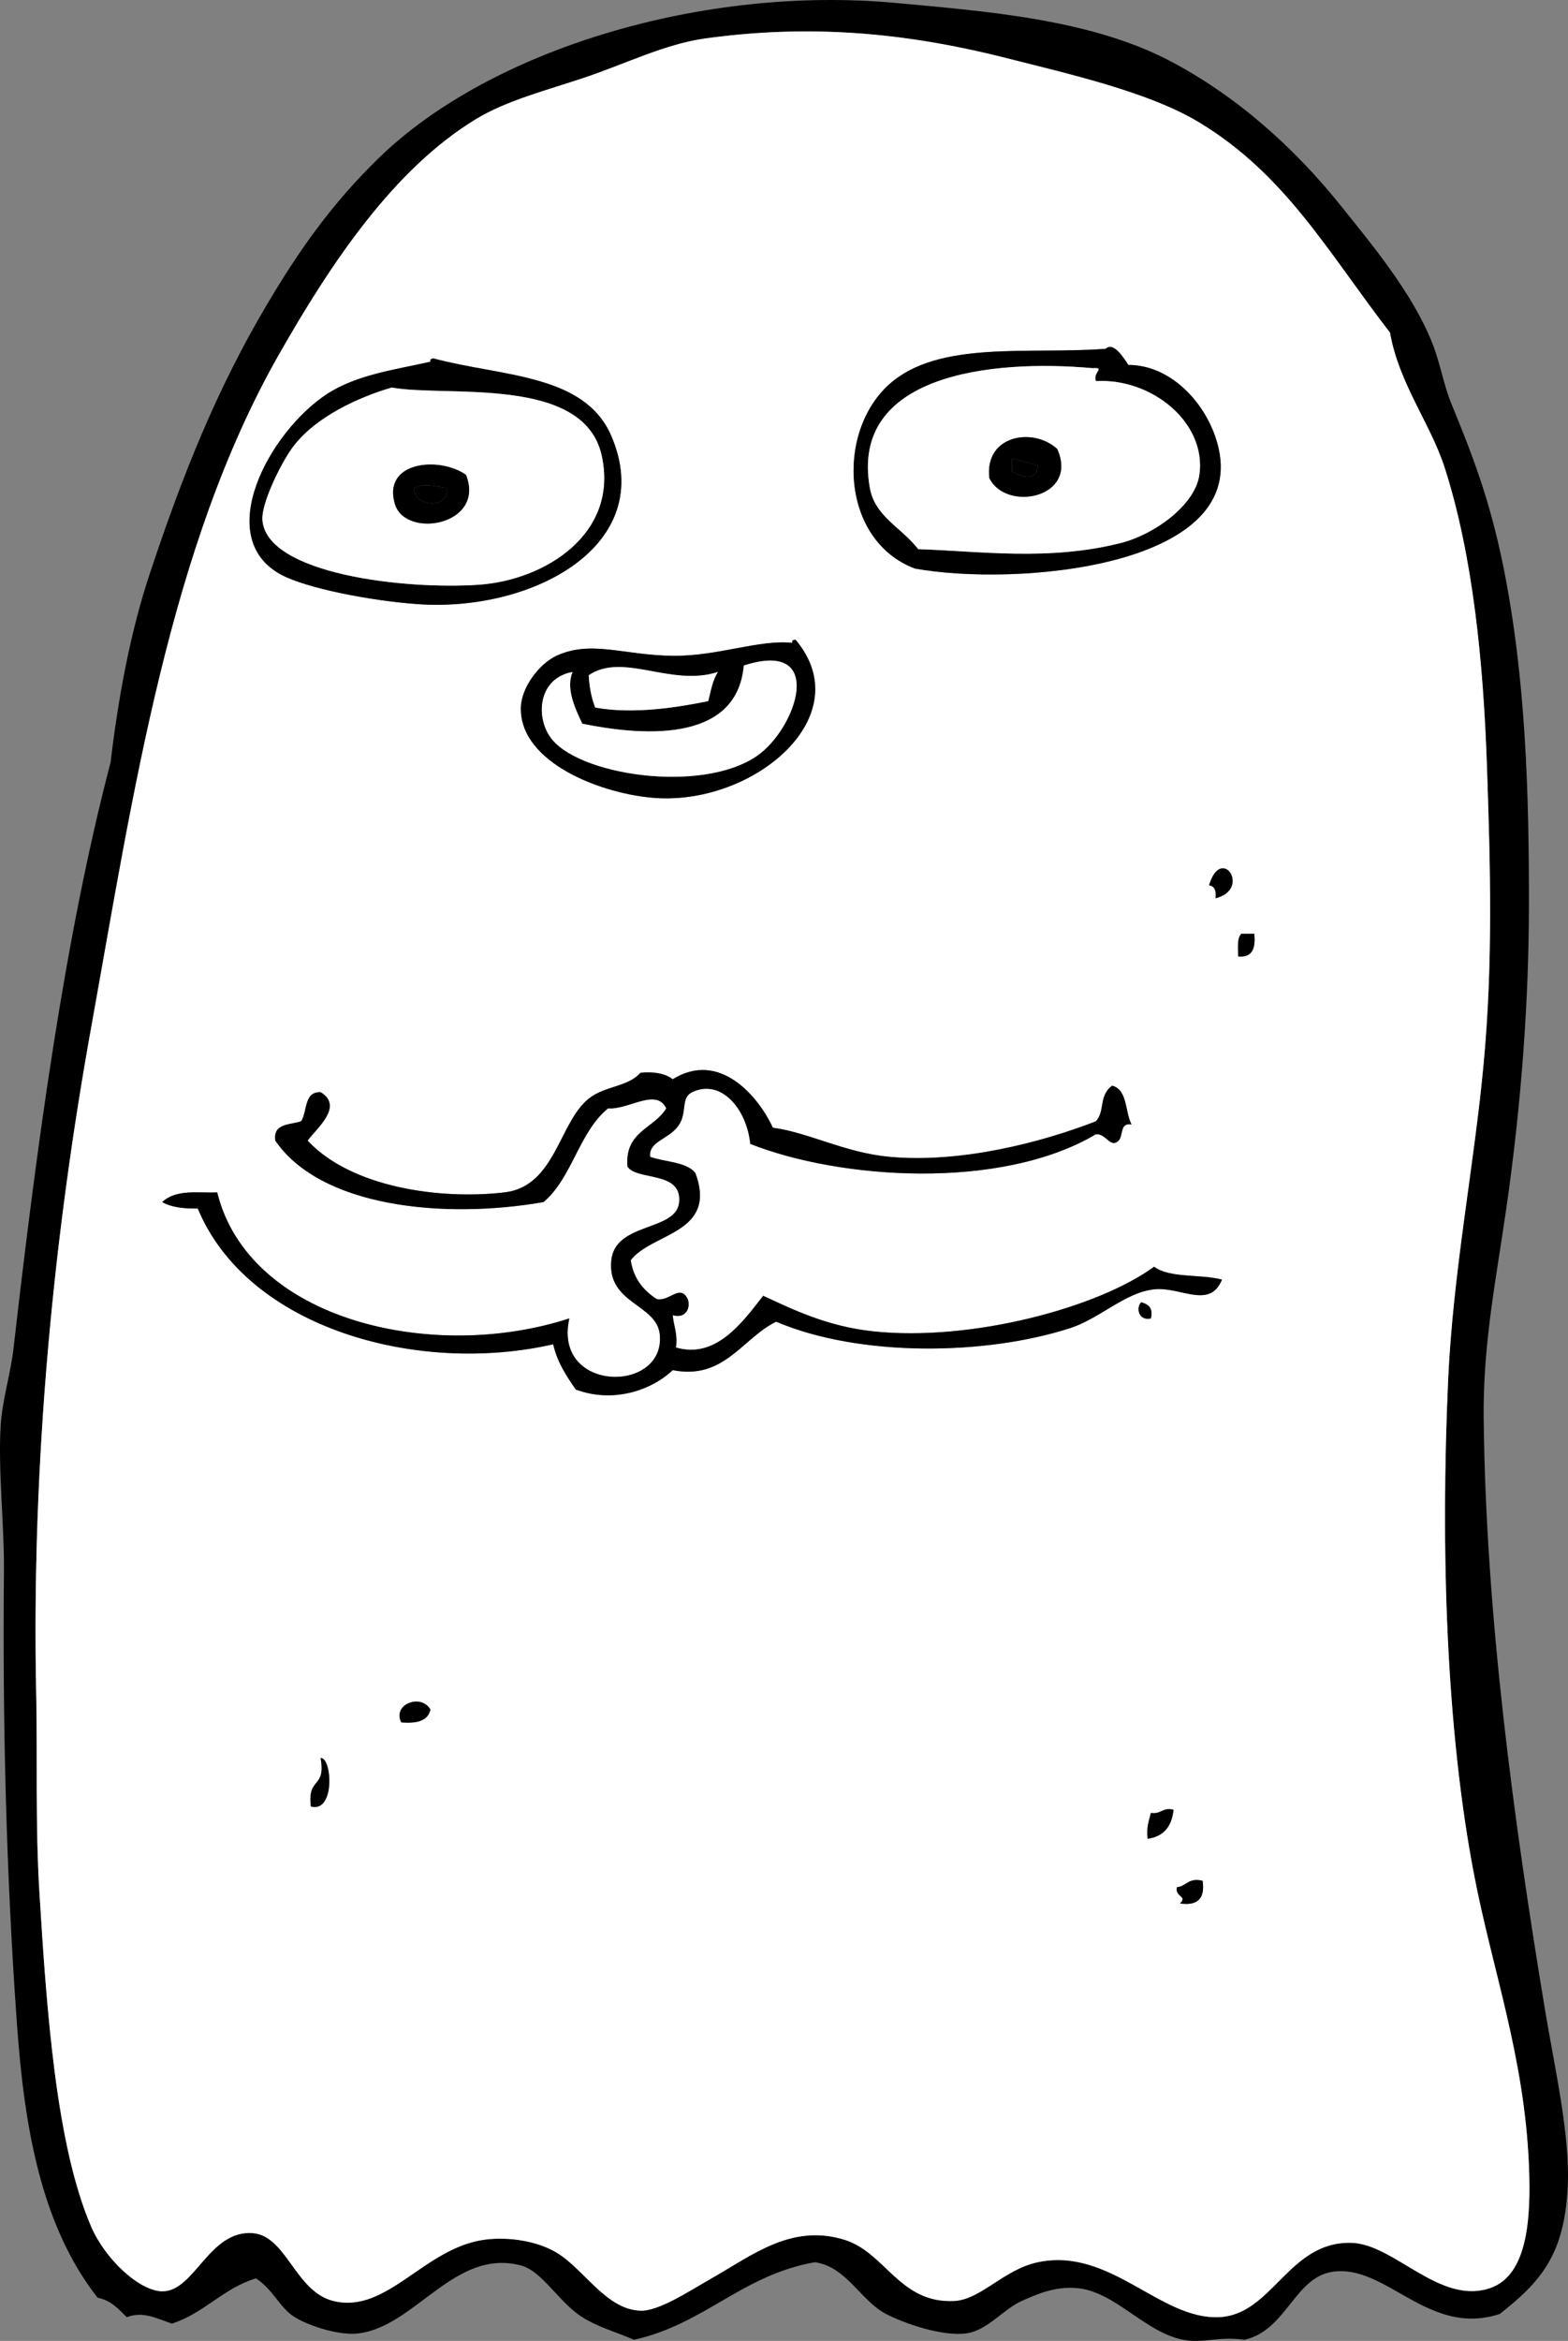 <?xml version="1.0" encoding="UTF-8"?><svg xmlns="http://www.w3.org/2000/svg" xmlns:xlink="http://www.w3.org/1999/xlink" height="3388.1" preserveAspectRatio="xMidYMid meet" version="1.0" viewBox="0.0 0.0 2270.3 3388.1" width="2270.3" zoomAndPan="magnify"><rect x="0.0" y="0.0" width="2270.3" height="3388.1" fill="#808080" stroke="none"/><defs><clipPath id="a"><path d="M 0 0 L 2270.289 0 L 2270.289 3388.07 L 0 3388.07 Z M 0 0"/></clipPath></defs><g><g clip-path="url(#a)" id="change1_1"><path d="M 1179.883 3274.156 C 1073.863 3292.891 1020.121 3363.898 917.914 3386.414 C 886.215 3372.957 866.441 3368.297 843.074 3353.676 C 809.535 3332.688 785.176 3286.902 754.168 3278.82 C 658.5 3253.879 602.539 3365.773 520.281 3377.07 C 491.965 3380.977 448.148 3366.766 426.723 3353.676 C 405.074 3340.438 396.156 3314.332 370.602 3297.539 C 322.75 3312.094 296.047 3347.734 248.953 3363.035 C 222.938 3354.035 206.902 3345.277 183.488 3353.676 C 171.672 3342.094 160.926 3329.441 141.375 3325.598 C 57.949 3219.305 34.836 3073.922 24.422 2927.992 C 8.98 2711.855 3.578 2494.539 5.703 2273.066 C 6.348 2207.84 -3.039 2126.984 1.023 2062.559 C 3.324 2026.336 15.426 1988.16 19.742 1950.301 C 53 1658.934 93.668 1356.59 160.074 1103.574 C 170.961 1012.305 187.961 917.688 216.227 832.258 C 265.055 684.656 314.227 563.496 384.621 443.996 C 433.48 361.082 481.078 294.297 548.355 228.801 C 709.961 71.449 1017.918 -21.484 1296.82 4.27 C 1426.691 16.223 1578.891 27.633 1694.457 88.453 C 1791.258 139.422 1874.492 214.105 1942.387 298.996 C 1987.086 354.867 2044.621 423.73 2073.375 495.461 C 2085.305 525.207 2090.023 556.613 2101.434 584.324 C 2131.949 658.508 2156.891 722.984 2176.305 818.227 C 2209.043 979.441 2214.051 1147.352 2213.719 1314.094 C 2213.43 1444.949 2203.473 1593.262 2180.961 1749.125 C 2165.996 1852.758 2146.996 1946.086 2148.203 2053.215 C 2151.402 2337.68 2191.188 2632.195 2237.082 2909.289 C 2251.32 2995.094 2273.789 3091.25 2269.84 3166.562 C 2264.727 3263.773 2230.641 3302.469 2171.605 3349.012 C 2067.766 3383.328 2006.543 3275.371 1928.348 3288.164 C 1874.242 3297.047 1862.316 3372.598 1802.066 3386.414 C 1763.023 3381.152 1741.879 3392.023 1713.16 3386.414 C 1656.863 3375.465 1614.371 3316.105 1558.785 3311.59 C 1527.184 3309.008 1501.324 3320.445 1479.25 3330.293 C 1452.941 3342.07 1429.527 3372.816 1399.719 3377.07 C 1364.348 3382.129 1308.777 3362.578 1282.797 3349.012 C 1245.629 3329.543 1226.109 3280.945 1179.883 3274.156 M 1736.555 177.355 C 1664 133.457 1550.953 107.891 1455.887 83.797 C 1306.492 45.969 1169.074 35.199 1020.828 55.715 C 963.512 63.656 905.516 92.383 847.754 111.859 C 791.523 130.793 733.605 145.305 688.703 172.656 C 570.633 244.641 480.273 378.793 403.324 514.148 C 245.328 792.203 193.242 1147.391 132.016 1487.184 C 79.375 1779.273 44.996 2107.988 52.48 2455.5 C 54.324 2540.785 51 2641.461 57.176 2740.863 C 67.465 2906.422 80.809 3104.043 132.016 3222.715 C 152.23 3269.508 201.48 3315.812 234.93 3316.238 C 281.535 3316.887 302.598 3227.203 365.906 3232.066 C 414.887 3235.793 427.512 3316.836 482.859 3330.293 C 561.07 3349.293 614.387 3252.617 702.727 3241.414 C 736.348 3237.145 777.219 3243.258 805.641 3260.117 C 845.426 3283.711 877.379 3342.629 927.273 3344.301 C 953.602 3345.199 996.598 3316.68 1030.188 3297.539 C 1089.949 3263.488 1145.867 3218.414 1221.965 3241.414 C 1282.023 3259.551 1301.91 3333.664 1381.016 3330.293 C 1420.23 3328.621 1452.957 3284.68 1502.664 3274.156 C 1607.359 3252.02 1679.062 3357.078 1764.633 3353.676 C 1842.73 3350.57 1864.934 3243.953 1956.422 3246.078 C 2018.941 3247.562 2084.203 3336.562 2157.535 3311.59 C 2212.203 3292.992 2216.898 3209.762 2213.719 3133.82 C 2207.09 2975.957 2160.758 2851.34 2134.191 2712.801 C 2094.074 2503.648 2085.555 2244.281 2096.758 1997.062 C 2103.867 1839.98 2134.504 1686.914 2148.203 1538.625 C 2161.691 1392.797 2158.035 1256.332 2152.898 1108.25 C 2147.746 959.59 2132.84 805.609 2092.078 677.879 C 2071.547 613.504 2025.402 555.18 2012.559 481.41 C 1922.801 365.137 1861.559 252.934 1736.555 177.355" fill="inherit" fill-rule="evenodd"/></g><g id="change2_1"><path d="M 2012.555 481.426 C 2025.395 555.191 2071.535 613.527 2092.062 677.887 C 2132.832 805.605 2147.742 959.609 2152.906 1108.27 C 2158.027 1256.352 2161.691 1392.801 2148.195 1538.629 C 2134.496 1686.918 2103.848 1839.984 2096.75 1997.066 C 2085.543 2244.285 2094.078 2503.652 2134.188 2712.805 C 2160.742 2851.344 2207.086 2975.961 2213.711 3133.824 C 2216.879 3209.766 2212.188 3292.992 2157.535 3311.59 C 2084.203 3336.562 2018.934 3247.562 1956.418 3246.078 C 1864.926 3243.953 1842.727 3350.57 1764.629 3353.676 C 1679.059 3357.078 1607.355 3252.02 1502.66 3274.156 C 1452.953 3284.68 1420.227 3328.621 1381.012 3330.293 C 1301.906 3333.664 1282.02 3259.551 1221.961 3241.418 C 1145.863 3218.414 1089.945 3263.488 1030.188 3297.535 C 996.598 3316.68 953.598 3345.199 927.273 3344.301 C 877.375 3342.629 845.422 3283.711 805.641 3260.117 C 777.215 3243.258 736.348 3237.148 702.727 3241.418 C 614.383 3252.617 561.066 3349.293 482.855 3330.293 C 427.508 3316.836 414.891 3235.793 365.902 3232.066 C 302.598 3227.203 281.535 3316.887 234.93 3316.238 C 201.48 3315.812 152.23 3269.508 132.016 3222.715 C 80.809 3104.043 67.465 2906.426 57.176 2740.863 C 51 2641.465 54.324 2540.789 52.48 2455.504 C 44.996 2107.992 79.375 1779.277 132.016 1487.188 C 193.238 1147.391 245.328 792.215 403.324 514.152 C 480.273 378.805 570.629 244.648 688.703 172.676 C 733.605 145.297 791.523 130.816 847.754 111.852 C 905.512 92.395 963.508 63.676 1020.828 55.719 C 1169.07 35.207 1306.488 45.988 1455.883 83.793 C 1550.953 107.902 1663.996 133.469 1736.551 177.367 C 1861.555 252.961 1922.797 365.148 2012.555 481.426 M 1287.473 556.262 C 1209.75 626.137 1217.957 783 1324.875 822.926 C 1471.008 849.215 1802.031 821.383 1764.629 649.832 C 1751.266 588.555 1697.934 528.078 1633.617 528.203 C 1627.445 518.578 1612.207 493.789 1600.898 504.816 C 1491.555 513.414 1359.207 491.773 1287.473 556.262 M 473.496 570.289 C 389.504 625.23 306.664 778.969 408.004 832.266 C 444.082 851.207 534.867 869.371 604.488 874.371 C 770.691 886.344 952.906 789.48 885.156 631.113 C 846.43 540.543 725.695 545.215 627.887 518.844 C 625.02 519.09 622.34 519.543 623.191 523.512 C 573.641 534.848 516.824 541.984 473.496 570.289 M 974.031 949.203 C 902.93 948.422 855.898 925.961 805.641 949.203 C 781.344 960.453 754.906 994.352 754.164 1024.055 C 752.215 1104.504 873.293 1150.25 950.652 1155.043 C 1093.367 1163.91 1244.668 1035.82 1151.82 925.836 C 1148.934 926.102 1146.305 926.535 1147.121 930.504 C 1099.32 925.199 1039.434 949.945 974.031 949.203 M 1750.59 1281.344 C 1758.828 1282.473 1761.258 1289.383 1759.949 1300.059 C 1812.207 1287.164 1768.297 1221.812 1750.59 1281.344 M 1792.688 1384.27 C 1813.453 1386.32 1818.148 1372.316 1816.066 1351.531 L 1797.367 1351.531 C 1790.922 1357.566 1792.719 1371.848 1792.688 1384.27 M 1287.473 1674.297 C 1223.742 1668.379 1170.285 1638.996 1119.062 1632.188 C 1096.973 1584.969 1041.074 1520.492 974.031 1562.027 C 963.43 1553.949 947.91 1550.73 927.273 1552.672 C 909.672 1573.168 875.785 1571.527 852.434 1590.082 C 809.453 1624.262 804.078 1717.125 730.785 1725.75 C 636.832 1736.801 508.523 1718.652 445.438 1650.902 C 457.363 1633.914 498.426 1601.336 464.156 1580.734 C 439.891 1579.883 445.203 1608.562 436.094 1622.848 C 419.789 1628.363 395.035 1625.457 398.66 1650.902 C 464.062 1746.594 641.152 1765.223 786.938 1739.797 C 828.484 1704.914 838.191 1638.242 880.477 1604.141 C 910.176 1606.52 950.117 1573.91 964.691 1604.141 C 947.266 1633.5 904.281 1637.254 908.535 1688.32 C 921.379 1709.18 987.52 1694.129 983.391 1739.797 C 979.535 1782.805 890.957 1768.328 885.156 1823.992 C 878.617 1887.172 951.078 1887.016 955.332 1931.586 C 963.508 2017.469 800.031 2015.996 824.34 1908.188 C 627.258 1972.441 360.344 1911.609 314.445 1725.75 C 287 1727.145 255.41 1720.527 234.93 1739.797 C 247.707 1747.246 265.84 1749.422 286.387 1749.129 C 358.262 1922.457 604.68 1990.496 800.961 1945.609 C 807.027 1972.309 820.371 1991.676 833.684 2011.102 C 887.961 2031.273 943.121 2012.309 974.031 1983.031 C 1048.336 1997.711 1074.363 1937.242 1123.742 1912.895 C 1245.059 1964.484 1427.352 1961.758 1549.438 1922.211 C 1592.703 1908.207 1628.688 1870.66 1671.07 1866.074 C 1709.609 1861.934 1751.266 1895.586 1769.289 1852.07 C 1738.566 1843.797 1693.129 1850.273 1671.07 1833.352 C 1590.105 1892.75 1406.078 1942.078 1264.074 1926.891 C 1197.129 1919.738 1146.699 1894.688 1105.008 1875.449 C 1075.121 1913.895 1036.551 1967.383 978.73 1950.305 C 981.484 1930.355 975.371 1919.359 974.031 1903.508 C 996.172 1909.988 1002.344 1886.418 992.75 1875.449 C 981.863 1861.867 967.543 1884.227 950.652 1880.129 C 931.887 1867.73 917.312 1851.109 913.219 1823.992 C 943.812 1783.77 1039.324 1785.676 1006.805 1697.691 C 993.555 1681.277 963.055 1682.172 941.312 1674.297 C 938.914 1650.793 969.305 1649.547 983.391 1627.527 C 995.02 1609.355 985.488 1588.762 1002.125 1580.734 C 1043.355 1560.879 1080.949 1603.754 1086.336 1655.582 C 1215.562 1706.805 1448.746 1723.465 1586.859 1641.566 C 1602.203 1640.797 1607.484 1662.465 1619.598 1650.902 C 1626.641 1643.914 1621 1624.238 1638.297 1627.527 C 1628.781 1608.996 1632.66 1577.012 1610.223 1571.375 C 1590.355 1586.172 1600.344 1607.977 1586.859 1622.848 C 1508.348 1653.469 1391.02 1683.938 1287.473 1674.297 M 1666.391 1908.188 C 1670.047 1892.039 1661.996 1887.621 1652.355 1884.801 C 1644.41 1892.668 1648.652 1912.27 1666.391 1908.188 M 581.094 2492.922 C 603.055 2494.648 619.711 2491 623.191 2474.219 C 609.137 2450.32 567.59 2467.215 581.094 2492.922 M 450.117 2614.555 C 485.598 2624.164 480.824 2543.387 464.156 2544.387 C 472.363 2589.582 444.664 2570.973 450.117 2614.555 M 1666.391 2623.91 C 1663.555 2635.121 1659.648 2645.262 1661.695 2661.34 C 1684.891 2658.008 1696.797 2643.418 1699.113 2619.23 C 1682.918 2615.484 1681.141 2626.215 1666.391 2623.91 M 1703.812 2731.508 C 1701.477 2746.199 1719.926 2743.859 1708.492 2754.902 C 1734.062 2758.652 1744.949 2747.742 1741.246 2722.148 C 1720.527 2717.059 1717.957 2730.07 1703.812 2731.508" fill="#fff" fill-rule="evenodd"/></g><g id="change1_2"><path d="M 1600.898 504.812 C 1612.211 493.781 1627.449 518.566 1633.621 528.199 C 1697.938 528.074 1751.27 588.559 1764.633 649.824 C 1802.031 821.383 1471.012 849.207 1324.879 822.91 C 1217.961 783 1209.754 626.141 1287.473 556.254 C 1359.211 491.773 1491.555 513.395 1600.898 504.812 M 1582.184 532.887 C 1434.363 519.617 1230.426 542.289 1259.398 705.973 C 1266.789 747.625 1303.969 762.23 1329.574 794.836 C 1416.434 797.465 1519.473 812.621 1624.281 785.488 C 1670.539 773.531 1730.207 731.738 1736.555 687.246 C 1747.285 612.137 1668.066 547.031 1586.859 551.598 C 1581.41 539.355 1601.293 531.469 1582.184 532.887" fill="inherit" fill-rule="evenodd"/></g><g id="change1_3"><path d="M 623.195 523.512 C 622.344 519.535 625.02 519.078 627.887 518.828 C 725.699 545.199 846.434 540.535 885.164 631.102 C 952.91 789.453 770.695 886.32 604.492 874.352 C 534.867 869.352 444.086 851.203 408.004 832.246 C 306.664 778.961 389.508 625.219 473.5 570.281 C 516.828 541.977 573.641 534.848 623.195 523.512 M 422.059 649.828 C 404.934 674.121 378.164 729.605 379.961 752.719 C 385.977 830.75 585.727 853.723 693.383 846.293 C 789.289 839.676 896.316 772.449 871.137 659.176 C 845.219 542.699 646.656 575.266 567.059 560.938 C 521.762 574.191 455.129 602.902 422.059 649.828" fill="inherit" fill-rule="evenodd"/></g><g id="change2_2"><path d="M 1586.863 551.586 C 1668.066 547.031 1747.285 612.125 1736.555 687.25 C 1730.207 731.738 1670.539 773.516 1624.281 785.5 C 1519.477 812.617 1416.438 797.465 1329.574 794.824 C 1303.973 762.219 1266.789 747.629 1259.402 705.973 C 1230.426 542.277 1434.363 519.613 1582.184 532.883 C 1601.293 531.473 1581.414 539.34 1586.863 551.586 M 1432.488 691.93 C 1456.645 741.559 1562.457 720.598 1530.727 649.82 C 1495.605 617.633 1425.102 630.094 1432.488 691.93" fill="#fff" fill-rule="evenodd"/></g><g id="change2_3"><path d="M 567.059 560.934 C 646.652 575.266 845.219 542.691 871.137 659.18 C 896.316 772.453 789.285 839.676 693.383 846.309 C 585.727 853.73 385.977 830.758 379.961 752.727 C 378.164 729.613 404.934 674.121 422.059 649.824 C 455.129 602.898 521.758 574.203 567.059 560.934 M 571.734 729.352 C 587.02 780.691 703.594 760.18 674.668 687.25 C 635.766 660 553.477 667.926 571.734 729.352" fill="#fff" fill-rule="evenodd"/></g><g id="change1_4"><path d="M 1530.73 649.816 C 1562.461 720.605 1456.645 741.547 1432.492 691.934 C 1425.105 630.102 1495.609 617.625 1530.73 649.816 M 1465.234 682.551 C 1479.066 690.793 1501.973 697.68 1502.668 673.203 C 1489.559 670.703 1478.324 666.352 1465.234 663.855 L 1465.234 682.551" fill="inherit" fill-rule="evenodd"/></g><g id="change1_5"><path d="M 1465.23 663.852 C 1478.324 666.34 1489.559 670.719 1502.668 673.211 C 1501.973 697.68 1479.066 690.793 1465.23 682.555 L 1465.23 663.852" fill="inherit" fill-rule="evenodd"/></g><g id="change1_6"><path d="M 674.668 687.234 C 703.594 760.191 587.02 780.691 571.734 729.344 C 553.477 667.922 635.766 659.988 674.668 687.234 M 599.797 705.965 C 597.688 733.746 650.734 738.398 646.59 705.965 C 624.234 703.137 615.395 699.254 599.797 705.965" fill="inherit" fill-rule="evenodd"/></g><g id="change1_7"><path d="M 646.59 705.969 C 650.734 738.398 597.684 733.766 599.797 705.969 C 615.391 699.254 624.23 703.148 646.59 705.969" fill="inherit" fill-rule="evenodd"/></g><g id="change1_8"><path d="M 1147.129 930.492 C 1146.309 926.516 1148.941 926.078 1151.824 925.836 C 1244.672 1035.797 1093.371 1163.898 950.656 1155.039 C 873.297 1150.234 752.215 1104.496 754.168 1024.039 C 754.91 994.336 781.348 960.449 805.641 949.188 C 855.902 925.941 902.934 948.418 974.039 949.188 C 1039.441 949.93 1099.328 925.184 1147.129 930.492 M 796.281 1066.148 C 833.781 1121.637 1014.906 1149.523 1095.688 1094.219 C 1153.902 1054.344 1196.996 924.309 1076.969 963.262 C 1066.648 1079.754 920.598 1063.262 843.078 1047.453 C 831.371 1022.812 819.352 995.562 829.023 972.602 C 780.797 981.203 774.906 1034.496 796.281 1066.148 M 852.438 977.289 C 853.367 995.047 856.566 1010.57 861.781 1024.039 C 918.531 1034.363 983.965 1023.176 1025.512 1014.711 C 1029.184 999.641 1031.941 983.68 1039.535 972.602 C 971.016 994.562 902.586 943.52 852.438 977.289" fill="inherit" fill-rule="evenodd"/></g><g id="change2_4"><path d="M 829.023 972.602 C 819.352 995.562 831.371 1022.812 843.078 1047.453 C 920.598 1063.262 1066.648 1079.754 1076.969 963.262 C 1196.996 924.309 1153.902 1054.344 1095.688 1094.219 C 1014.906 1149.523 833.781 1121.637 796.281 1066.148 C 774.906 1034.496 780.797 981.203 829.023 972.602" fill="#fff" fill-rule="evenodd"/></g><g id="change2_5"><path d="M 1039.531 972.605 C 1031.938 983.688 1029.18 999.645 1025.512 1014.719 C 983.965 1023.191 918.531 1034.363 861.777 1024.047 C 856.562 1010.578 853.363 995.043 852.438 977.285 C 902.586 943.527 971.012 994.562 1039.531 972.605" fill="#fff" fill-rule="evenodd"/></g><g id="change1_9"><path d="M 1759.953 1300.066 C 1761.258 1289.383 1758.84 1282.457 1750.598 1281.34 C 1768.301 1221.816 1812.211 1287.148 1759.953 1300.066" fill="inherit" fill-rule="evenodd"/></g><g id="change1_10"><path d="M 1797.363 1351.531 L 1816.066 1351.531 C 1818.141 1372.32 1813.457 1386.328 1792.691 1384.266 C 1792.715 1371.848 1790.918 1357.566 1797.363 1351.531" fill="inherit" fill-rule="evenodd"/></g><g id="change1_11"><path d="M 1586.867 1622.832 C 1600.352 1607.973 1590.359 1586.168 1610.227 1571.363 C 1632.664 1577 1628.789 1608.992 1638.312 1627.52 C 1621.012 1624.23 1626.648 1643.902 1619.613 1650.891 C 1607.488 1662.453 1602.207 1640.785 1586.867 1641.555 C 1448.758 1723.453 1215.57 1706.793 1086.344 1655.578 C 1080.957 1603.742 1043.363 1560.871 1002.133 1580.727 C 985.492 1588.746 995.023 1609.348 983.398 1627.52 C 969.312 1649.539 938.918 1650.789 941.316 1674.289 C 963.055 1682.16 993.559 1681.266 1006.809 1697.684 C 1039.328 1785.668 943.82 1783.766 913.223 1823.98 C 917.32 1851.102 931.891 1867.727 950.656 1880.125 C 967.547 1884.215 981.867 1861.859 992.758 1875.438 C 1002.352 1886.402 996.176 1909.98 974.039 1903.496 C 975.379 1919.355 981.488 1930.355 978.734 1950.301 C 1036.555 1967.375 1075.125 1913.891 1105.012 1875.438 C 1146.699 1894.676 1197.137 1919.734 1264.082 1926.883 C 1406.09 1942.074 1590.109 1892.738 1671.078 1833.344 C 1693.137 1850.266 1738.578 1843.793 1769.305 1852.062 C 1751.27 1895.582 1709.621 1861.93 1671.078 1866.066 C 1628.699 1870.648 1592.711 1908.195 1549.445 1922.207 C 1427.352 1961.746 1245.062 1964.477 1123.746 1912.883 C 1074.371 1937.238 1048.34 1997.703 974.039 1983.023 C 943.125 2012.297 887.965 2031.262 833.688 2011.094 C 820.375 1991.676 807.031 1972.301 800.965 1945.605 C 604.684 1990.484 358.266 1922.449 286.387 1749.117 C 265.844 1749.414 247.707 1747.238 234.93 1739.793 C 255.414 1720.52 287.004 1727.129 314.449 1725.742 C 360.344 1911.598 627.262 1972.438 824.344 1908.184 C 800.035 2015.988 963.512 2017.465 955.336 1931.578 C 951.082 1887.012 878.621 1887.16 885.16 1823.98 C 890.961 1768.32 979.539 1782.805 983.398 1739.793 C 987.527 1694.121 921.383 1709.176 908.543 1688.312 C 904.289 1637.246 947.27 1633.488 964.695 1604.133 C 950.121 1573.898 910.18 1606.504 880.48 1604.133 C 838.195 1638.23 828.488 1704.902 786.941 1739.793 C 641.156 1765.215 464.062 1746.586 398.66 1650.891 C 395.039 1625.445 419.789 1628.355 436.098 1622.832 C 445.203 1608.555 439.895 1579.879 464.156 1580.727 C 498.426 1601.324 457.367 1633.91 445.441 1650.891 C 508.523 1718.641 636.84 1736.789 730.789 1725.742 C 804.086 1717.117 809.457 1624.254 852.438 1590.074 C 875.785 1571.512 909.676 1573.152 927.277 1552.664 C 947.914 1550.719 963.434 1553.938 974.039 1562.016 C 1041.078 1520.48 1096.98 1584.965 1119.07 1632.18 C 1170.289 1638.988 1223.75 1668.375 1287.48 1674.289 C 1391.02 1683.926 1508.359 1653.457 1586.867 1622.832" fill="inherit" fill-rule="evenodd"/></g><g id="change1_12"><path d="M 1652.355 1884.801 C 1661.996 1887.617 1670.051 1892.035 1666.391 1908.191 C 1648.656 1912.27 1644.414 1892.668 1652.355 1884.801" fill="inherit" fill-rule="evenodd"/></g><g id="change1_13"><path d="M 623.191 2474.219 C 619.711 2490.996 603.059 2494.645 581.094 2492.922 C 567.59 2467.215 609.137 2450.316 623.191 2474.219" fill="inherit" fill-rule="evenodd"/></g><g id="change1_14"><path d="M 464.156 2544.387 C 480.824 2543.383 485.602 2624.164 450.117 2614.551 C 444.664 2570.973 472.363 2589.578 464.156 2544.387" fill="inherit" fill-rule="evenodd"/></g><g id="change1_15"><path d="M 1699.113 2619.234 C 1696.797 2643.422 1684.883 2658.008 1661.691 2661.344 C 1659.648 2645.262 1663.555 2635.125 1666.391 2623.914 C 1681.129 2626.215 1682.914 2615.484 1699.113 2619.234" fill="inherit" fill-rule="evenodd"/></g><g id="change1_16"><path d="M 1741.242 2722.148 C 1744.949 2747.742 1734.059 2758.652 1708.484 2754.902 C 1719.93 2743.859 1701.473 2746.199 1703.809 2731.508 C 1717.961 2730.074 1720.527 2717.059 1741.242 2722.148" fill="inherit" fill-rule="evenodd"/></g></g></svg>